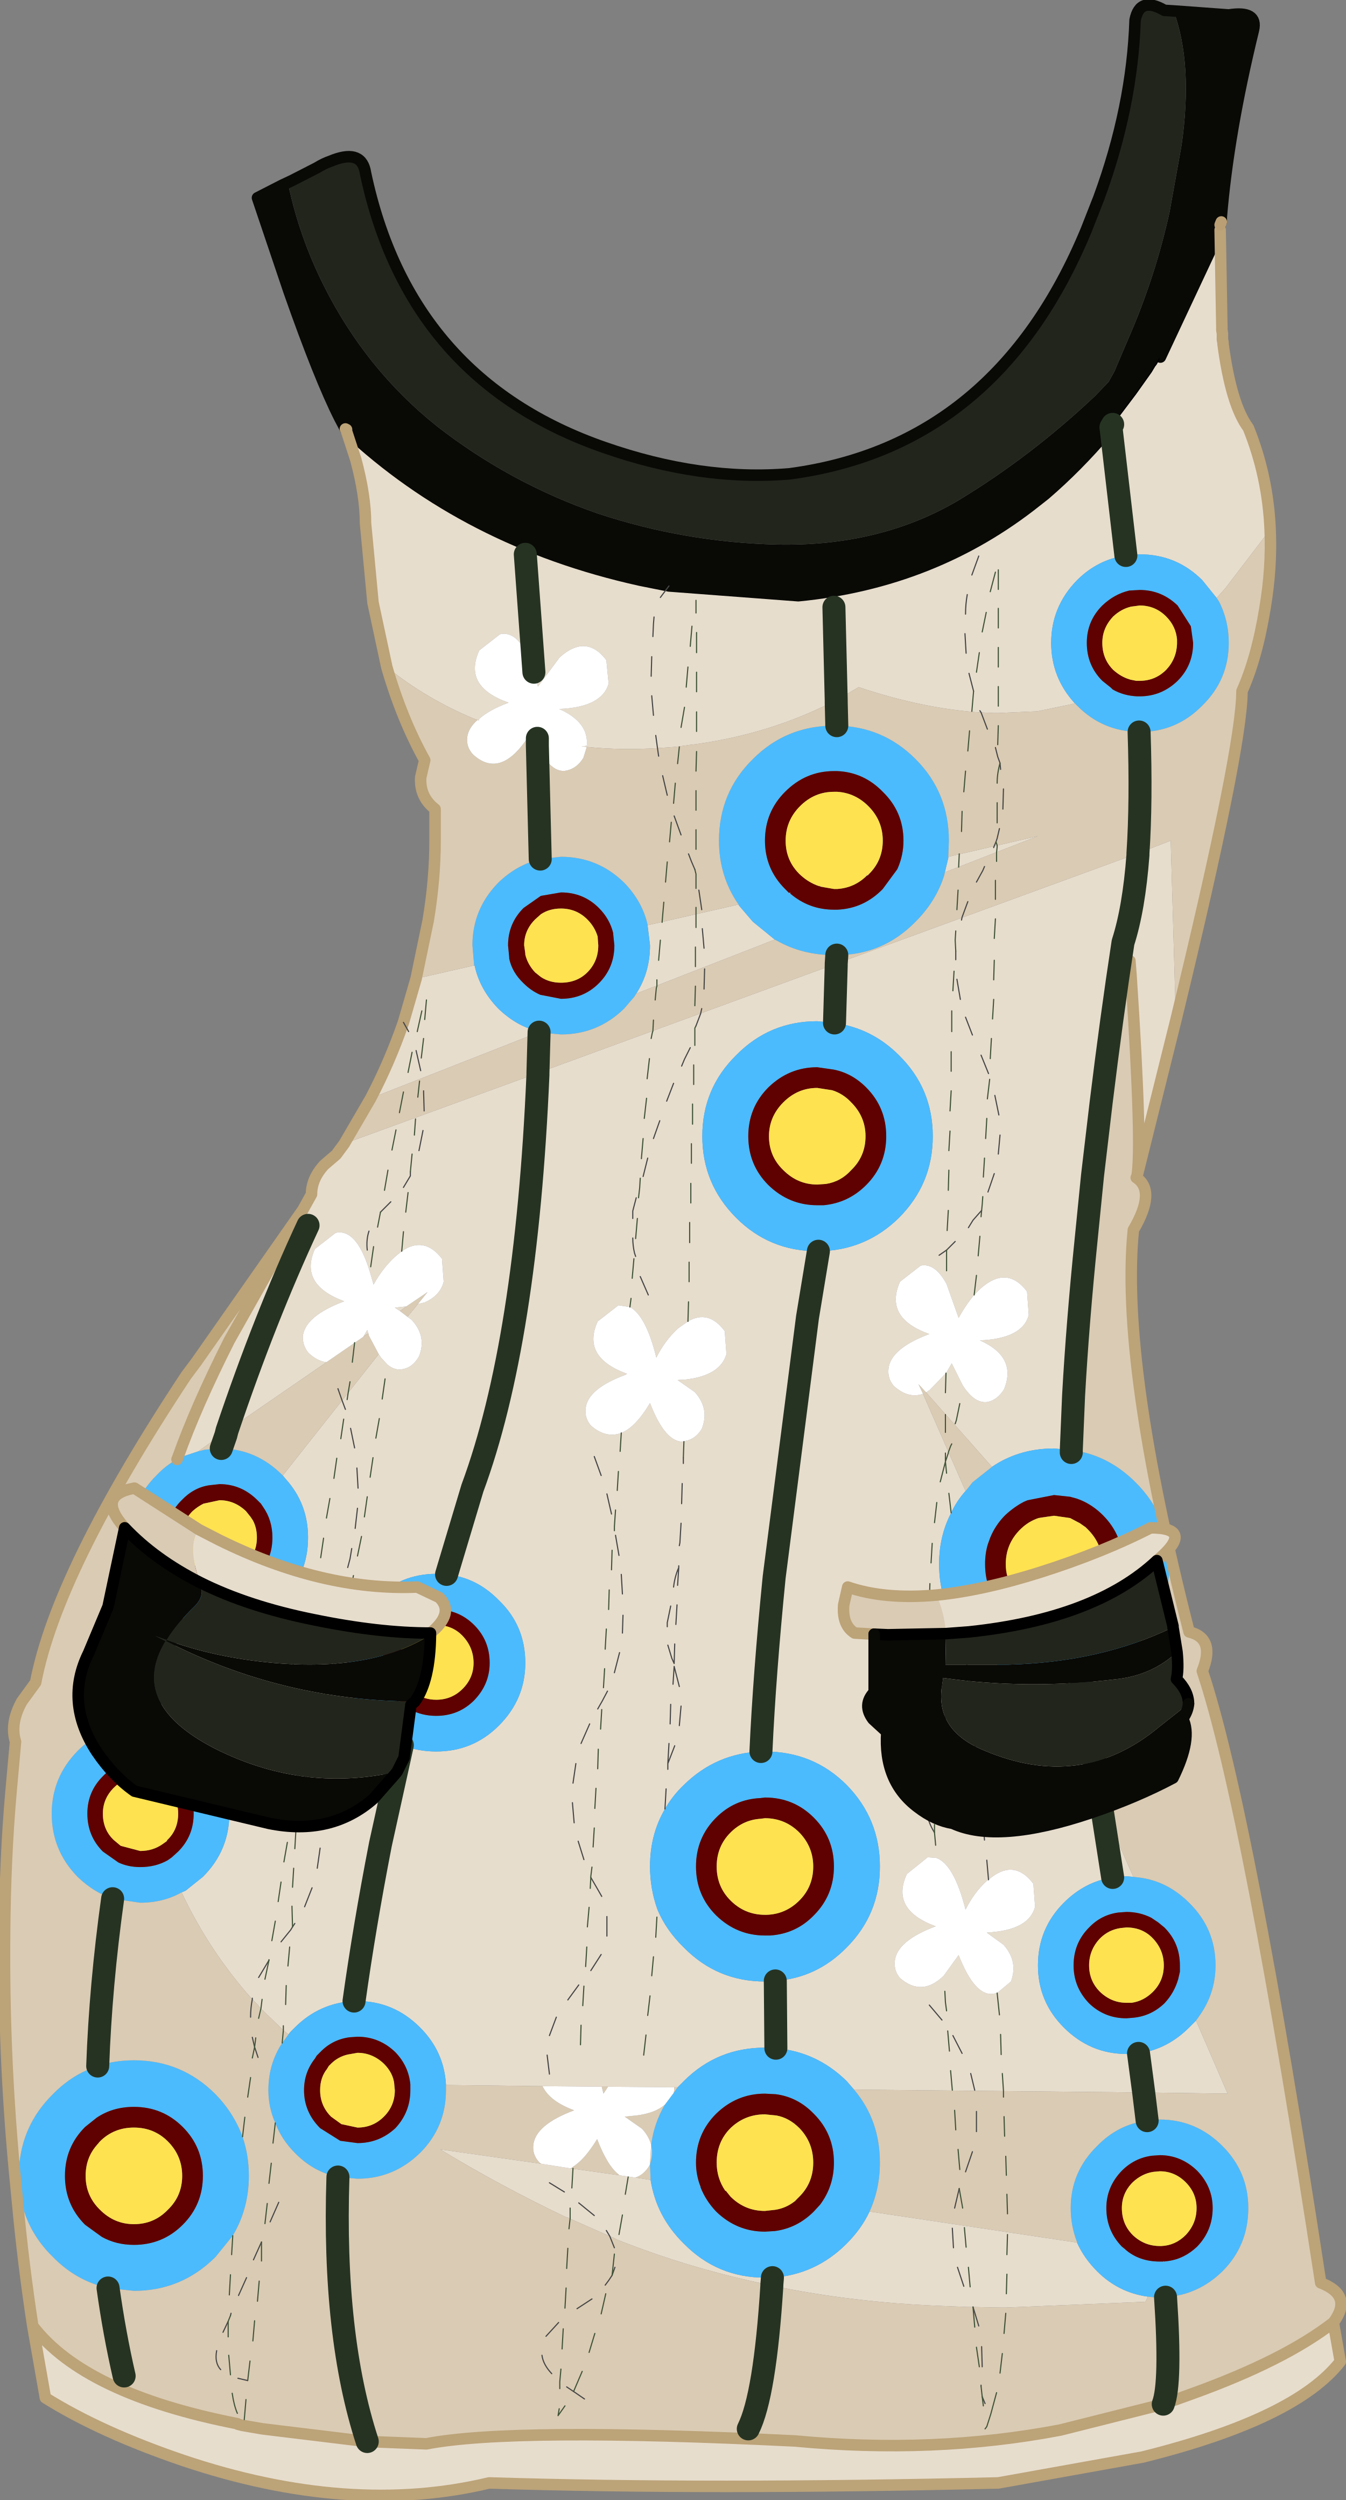 <?xml version="1.0" encoding="UTF-8" standalone="no"?>
<svg xmlns:xlink="http://www.w3.org/1999/xlink" height="217.4px" width="117.1px" xmlns="http://www.w3.org/2000/svg">
  <rect width="100%" height="100%" fill="#808080" stroke="none"/>
  <g transform="matrix(1.0, 0.0, 0.0, 1.0, 0.4, 0.45)">
    <path d="M24.15 15.65 L24.65 15.45 Q25.6 20.05 27.75 24.35 31.4 31.65 37.6 36.6 43.95 41.55 51.6 44.2 59.15 46.7 67.15 46.9 76.15 47.1 83.0 43.05 89.35 39.2 94.9 33.95 L96.05 32.75 96.55 31.85 98.15 28.1 Q100.2 23.2 101.35 18.0 L102.4 12.15 Q103.4 5.1 101.7 0.5 L106.5 0.85 Q109.05 0.45 108.65 2.15 106.45 11.15 105.85 18.45 L105.85 18.85 105.75 19.1 105.7 19.35 105.5 20.05 100.55 30.6 100.45 30.75 100.2 31.2 100.05 31.4 99.75 31.9 98.4 33.8 96.4 36.45 96.25 36.7 95.9 37.1 Q93.3 40.15 90.5 42.55 L90.3 42.35 89.8 43.1 Q80.9 50.2 69.05 51.35 L57.8 50.5 55.3 50.0 Q40.15 46.65 29.75 36.9 L29.65 36.85 29.15 35.9 Q27.4 32.45 24.75 24.9 L22.0 16.75 24.15 15.65 M105.75 19.1 L105.5 20.05 105.75 19.1" fill="#090906" fill-rule="evenodd" stroke="none"/>
    <path d="M24.65 15.45 Q24.8 15.3 25.0 15.25 L27.15 14.15 Q27.8 13.75 28.4 13.55 L28.65 13.45 Q31.1 12.55 31.4 14.6 35.2 32.55 52.15 38.45 60.6 41.4 68.3 40.75 86.3 38.35 94.1 19.55 L95.2 16.75 Q98.1 8.85 98.35 1.3 98.75 -0.8 100.9 0.45 L101.7 0.5 Q103.4 5.1 102.4 12.15 L101.35 18.0 Q100.2 23.2 98.15 28.1 L96.55 31.85 96.05 32.75 94.9 33.95 Q89.35 39.2 83.0 43.05 76.15 47.1 67.15 46.9 59.15 46.7 51.6 44.2 43.95 41.55 37.6 36.6 31.4 31.65 27.75 24.35 25.6 20.05 24.65 15.45 M89.8 43.1 L90.3 42.35 90.5 42.55 89.8 43.1" fill="#22251c" fill-rule="evenodd" stroke="none"/>
    <path d="M29.75 36.9 Q40.15 46.65 55.3 50.0 L57.8 50.5 69.05 51.35 Q80.9 50.2 89.8 43.1 L90.5 42.55 Q93.3 40.15 95.9 37.1 L96.25 36.7 96.4 36.45 98.4 33.8 99.75 31.9 100.05 31.4 100.2 31.2 100.45 30.75 100.55 30.6 105.5 20.05 105.7 19.35 105.75 19.1 105.85 18.85 105.8 19.35 105.75 19.55 105.9 28.0 105.9 28.25 105.95 28.55 105.95 28.9 105.95 29.1 106.0 29.3 106.0 29.45 Q106.7 34.75 108.2 36.75 109.9 40.95 110.1 45.6 L106.2 50.7 105.45 51.55 104.2 50.0 Q101.95 47.75 98.75 47.75 L97.55 47.85 96.3 37.1 96.25 36.7 96.3 37.1 97.55 47.85 Q95.1 48.2 93.3 50.0 91.05 52.3 91.05 55.45 91.05 58.45 93.1 60.7 L92.75 60.8 89.85 61.4 86.45 61.55 86.05 61.55 84.95 61.5 84.15 61.45 83.7 61.4 Q79.25 60.95 74.3 59.3 L72.35 60.45 72.15 52.35 72.35 60.45 71.9 60.65 Q66.55 63.35 60.2 64.25 L59.8 64.3 59.75 64.3 58.7 64.45 58.25 64.5 56.8 64.6 Q53.7 64.8 50.65 64.5 L50.2 64.45 50.65 64.4 Q50.85 62.35 48.25 61.2 51.95 61.05 52.55 59.0 L52.35 56.95 Q50.6 54.65 48.3 56.7 L46.4 59.25 46.05 58.0 Q44.9 54.3 43.1 54.7 L41.3 56.1 Q39.85 59.25 43.85 60.65 42.2 61.25 41.3 62.05 L41.25 62.2 41.15 62.15 40.85 62.05 Q36.65 60.3 33.25 57.55 L32.05 51.95 31.4 45.05 Q31.4 42.65 30.55 39.5 L29.7 36.9 29.75 36.9 M45.3 47.75 L46.05 58.0 45.3 47.75 M101.9 88.25 L98.5 101.9 Q99.0 99.5 98.0 84.4 96.5 90.05 95.4 95.4 96.3 88.05 97.3 81.5 98.25 78.55 98.6 73.9 L98.6 73.75 98.6 73.9 Q98.25 78.55 97.3 81.5 96.3 88.05 95.4 95.4 L94.2 101.75 Q92.9 110.25 92.65 118.15 L92.6 120.9 92.8 125.65 91.3 125.5 Q88.45 125.5 86.2 126.9 L85.9 127.1 80.15 120.6 80.25 120.6 Q80.3 120.5 80.45 120.45 L81.9 118.95 82.4 118.1 83.35 120.0 Q84.4 121.65 85.55 121.45 86.4 121.25 86.95 120.35 88.1 117.55 84.85 116.1 88.55 115.95 89.1 113.9 L88.95 111.85 Q87.2 109.55 84.9 111.6 L84.35 112.15 Q83.6 113.05 83.0 114.15 L81.95 111.2 Q80.95 109.35 79.7 109.6 L77.9 111.0 Q76.5 114.15 80.45 115.55 77.1 116.8 76.9 118.55 76.8 119.4 77.35 120.05 78.6 121.2 79.9 120.75 L83.6 129.2 Q82.8 130.1 82.35 131.1 81.3 133.1 81.3 135.55 81.3 139.05 83.4 141.75 L84.2 142.65 Q86.95 145.35 90.7 145.55 L95.4 156.4 96.4 162.8 95.4 156.4 98.2 162.75 97.6 162.7 96.4 162.8 Q94.0 163.15 92.15 165.0 89.9 167.25 89.9 170.45 89.9 173.6 92.15 175.85 94.45 178.15 97.6 178.15 L98.65 178.1 99.1 181.5 98.65 178.1 Q101.15 177.75 103.05 175.85 L103.65 175.25 106.4 181.6 99.1 181.5 73.9 181.25 73.25 180.5 Q70.65 177.95 67.1 177.65 L67.05 171.8 67.1 177.65 66.15 177.6 Q62.0 177.6 59.1 180.5 L58.55 181.05 58.25 181.05 52.5 181.0 51.95 181.0 46.8 180.95 38.4 180.85 Q38.25 177.95 36.15 175.85 33.85 173.55 30.7 173.55 L30.4 173.55 Q27.4 173.7 25.25 175.85 L24.85 176.25 24.7 176.45 24.45 176.25 24.25 176.1 23.85 175.7 22.3 174.2 21.95 173.8 21.55 173.4 Q17.8 169.2 15.4 164.1 L15.75 163.95 17.25 162.75 Q19.55 160.45 19.55 157.25 19.55 154.1 17.25 151.8 15.1 149.65 12.15 149.55 L12.1 149.55 11.8 149.55 11.65 149.55 11.5 148.15 11.4 144.15 14.5 140.2 14.75 139.9 15.05 140.05 Q16.65 140.95 18.7 140.95 21.85 140.95 24.15 138.75 26.4 136.45 26.4 133.25 26.4 130.3 24.45 128.15 L24.2 127.85 32.55 117.3 32.75 117.6 33.3 118.2 Q33.95 118.75 34.65 118.6 35.5 118.45 36.05 117.5 36.75 115.75 35.4 114.3 L35.05 114.05 35.95 112.95 36.55 112.8 Q37.9 112.2 38.2 111.0 L38.05 109.0 Q36.5 107.0 34.55 108.35 L34.0 108.8 Q32.9 109.8 32.1 111.25 L31.75 110.05 Q30.6 106.35 28.8 106.75 L27.0 108.15 Q25.6 111.25 29.55 112.7 26.2 113.95 25.95 115.7 25.9 116.55 26.45 117.2 27.2 117.9 28.0 118.0 L19.35 123.95 Q22.65 114.15 26.4 106.1 22.65 114.15 19.35 123.95 L16.85 125.75 15.5 126.2 15.0 126.45 15.1 126.2 Q16.65 121.85 19.55 116.1 L25.95 104.75 26.7 103.4 Q26.7 102.05 27.8 100.85 L28.85 99.95 29.55 99.0 46.4 92.85 46.4 93.0 Q45.4 116.25 40.7 128.95 L38.45 136.45 40.7 128.95 Q45.4 116.25 46.4 93.0 L46.4 92.85 72.35 83.35 98.6 73.75 101.45 72.65 101.9 88.25 M115.6 201.5 L116.2 204.9 Q112.3 209.9 99.0 213.2 L86.45 215.45 Q61.3 216.05 42.15 215.45 30.0 218.35 15.55 213.5 8.35 211.05 3.55 208.05 L2.45 201.8 Q6.95 207.7 20.25 210.3 L20.3 210.35 20.7 210.45 22.45 210.75 31.1 211.8 31.55 211.85 36.7 212.05 Q44.15 210.6 68.75 211.8 80.85 212.95 91.85 210.85 L100.8 208.6 103.3 207.7 Q111.35 204.8 115.6 201.5 M15.8 119.15 L16.7 117.95 16.1 119.3 15.8 119.15 M31.85 95.05 Q33.5 91.9 34.7 88.45 L35.8 84.65 40.85 83.5 40.9 83.55 Q41.35 85.6 42.95 87.25 44.55 88.8 46.5 89.25 L46.5 89.3 31.85 95.05 M31.65 115.5 Q31.4 115.6 31.2 115.8 L31.55 115.2 31.65 115.5 M14.5 140.2 L14.5 140.25 14.25 141.05 12.15 149.55 14.25 141.05 14.5 140.25 14.5 140.2 M34.6 151.3 L32.7 159.9 Q31.3 167.1 30.4 173.55 31.3 167.1 32.7 159.9 L34.6 151.3 Q35.95 151.85 37.55 151.85 40.75 151.85 43.0 149.6 45.3 147.3 45.3 144.15 45.3 140.9 43.0 138.7 41.05 136.7 38.45 136.45 L37.55 136.4 Q34.4 136.4 32.1 138.7 29.85 140.9 29.85 144.15 29.85 147.3 32.1 149.6 33.2 150.7 34.6 151.3 M12.3 154.1 L12.25 154.15 12.25 154.1 12.3 154.1 M82.1 74.05 L89.9 72.25 81.8 75.4 82.1 74.15 82.1 74.05 M97.9 83.1 L98.0 84.4 97.9 83.1 M55.95 80.0 L63.85 78.2 63.9 78.3 65.1 79.7 67.0 81.25 54.95 85.95 Q56.15 84.1 56.15 81.75 L55.95 80.1 55.95 80.0 M68.35 77.25 L68.25 77.2 68.35 77.15 68.35 77.25 M75.1 75.65 L74.95 75.75 74.95 75.65 75.1 75.65 M71.0 76.65 L70.85 76.6 70.95 76.55 71.0 76.65 M72.2 88.5 L72.35 83.5 72.35 83.35 72.35 83.5 72.2 88.5 70.7 88.35 Q66.55 88.35 63.65 91.3 60.7 94.2 60.7 98.35 60.7 102.5 63.65 105.45 66.55 108.35 70.7 108.35 L70.8 108.35 Q74.9 108.3 77.8 105.45 80.75 102.5 80.75 98.35 80.75 94.2 77.8 91.3 75.45 88.95 72.2 88.5 M65.8 151.85 Q66.1 145.25 66.95 136.7 L69.85 114.1 70.8 108.35 69.85 114.1 66.95 136.7 Q66.1 145.25 65.8 151.85 61.9 152.0 59.1 154.75 58.1 155.7 57.45 156.85 56.15 159.05 56.15 161.85 56.15 163.8 56.8 165.6 57.55 167.4 59.1 168.9 62.0 171.85 66.15 171.85 L67.05 171.8 Q70.65 171.55 73.25 168.9 76.15 166.0 76.15 161.85 76.15 157.7 73.25 154.75 70.35 151.85 66.15 151.85 L65.8 151.85 M46.05 63.65 L45.9 63.65 45.6 63.55 45.65 63.5 45.85 63.2 46.0 63.55 46.05 63.65 M54.4 113.2 L53.4 113.05 51.6 114.45 Q50.2 117.5 54.0 118.95 L54.15 119.0 54.0 119.1 Q50.75 120.3 50.55 122.0 50.45 122.85 51.0 123.5 52.3 124.65 53.65 124.15 54.9 123.65 56.15 121.55 57.5 125.05 59.1 124.9 L59.2 124.85 Q60.1 124.7 60.65 123.8 61.35 122.05 60.05 120.6 L58.55 119.55 59.3 119.5 Q62.25 119.15 62.8 117.3 L62.65 115.3 Q61.25 113.4 59.45 114.45 L58.6 115.05 Q57.45 116.1 56.7 117.6 55.8 113.95 54.4 113.2 M34.95 113.15 L34.4 113.55 33.95 113.25 34.95 113.15 M80.9 158.9 Q79.7 157.0 80.6 155.05 L80.75 154.75 Q81.55 152.8 81.75 151.1 82.2 146.05 80.45 142.95 L79.6 141.75 80.45 142.95 Q82.2 146.05 81.75 151.1 81.55 152.8 80.75 154.75 L80.6 155.05 Q79.7 157.0 80.9 158.9 M85.6 163.0 L85.45 163.1 Q84.35 164.1 83.6 165.6 82.6 161.65 81.05 161.1 L80.3 161.05 78.5 162.5 Q77.05 165.6 81.0 167.05 77.65 168.3 77.45 170.05 77.35 170.9 77.9 171.55 79.8 173.2 81.7 171.35 L83.0 169.55 Q84.45 173.25 86.1 172.9 L86.35 172.85 87.55 171.85 Q88.2 170.1 86.9 168.65 L85.45 167.6 86.0 167.55 Q89.15 167.25 89.65 165.35 L89.5 163.35 Q87.8 161.1 85.6 163.0 M56.2 189.1 Q56.7 192.3 59.1 194.65 62.0 197.6 66.15 197.6 L66.8 197.6 Q70.55 197.35 73.25 194.65 74.55 193.35 75.25 191.85 L93.3 194.55 Q93.9 195.9 95.05 197.05 96.9 198.9 99.45 199.25 L99.45 199.3 99.25 199.7 87.1 200.2 86.65 200.2 84.25 200.15 84.2 200.15 83.75 200.15 81.3 200.05 Q73.8 199.75 66.75 198.3 L66.35 198.2 Q59.6 196.8 53.3 194.3 L52.9 194.1 52.65 194.0 49.25 192.5 49.2 192.45 48.75 192.3 Q43.0 189.55 37.9 186.45 L46.7 187.7 49.25 188.1 53.5 188.7 54.9 188.9 56.2 189.1 M66.8 197.6 L66.75 198.2 66.75 198.3 66.75 198.2 66.8 197.6 M100.85 196.2 L100.8 196.3 100.8 196.2 100.85 196.15 100.85 196.2" fill="#e7ddcd" fill-rule="evenodd" stroke="none"/>
    <path d="M97.55 47.85 L98.75 47.75 Q101.95 47.75 104.2 50.0 L105.45 51.55 105.65 51.85 Q106.5 53.5 106.5 55.45 106.5 58.65 104.2 60.9 101.95 63.2 98.75 63.2 L98.7 63.2 Q95.5 63.15 93.3 60.9 L93.2 60.8 93.1 60.7 Q91.05 58.45 91.05 55.45 91.05 52.3 93.3 50.0 95.1 48.2 97.55 47.85 M18.85 125.5 Q21.9 125.55 24.15 127.8 L24.2 127.85 24.45 128.15 Q26.4 130.3 26.4 133.25 26.4 136.45 24.15 138.75 21.85 140.95 18.7 140.95 16.65 140.95 15.05 140.05 L14.75 139.9 14.6 139.8 13.25 138.75 Q10.95 136.45 10.95 133.25 10.95 130.05 13.25 127.8 14.05 126.95 15.0 126.45 L15.5 126.2 16.85 125.75 17.45 125.6 18.7 125.5 18.85 125.5 M17.8 128.7 Q16.45 128.9 15.4 130.0 14.05 131.35 14.05 133.25 14.05 135.15 15.4 136.55 L15.45 136.6 16.65 137.45 17.0 137.55 18.7 137.85 Q20.6 137.85 22.0 136.55 23.3 135.15 23.3 133.25 23.3 131.75 22.5 130.6 L22.3 130.3 22.0 130.0 Q20.6 128.6 18.7 128.6 L17.8 128.7 M11.65 149.55 L11.8 149.55 12.1 149.55 12.15 149.55 Q15.1 149.65 17.25 151.8 19.55 154.1 19.55 157.25 19.55 160.45 17.25 162.75 L15.75 163.95 15.4 164.1 Q13.8 165.0 11.8 165.0 L9.4 164.65 Q7.75 164.1 6.35 162.75 4.1 160.45 4.1 157.25 4.1 154.1 6.35 151.8 8.55 149.6 11.65 149.55 M24.7 176.45 L24.85 176.25 25.25 175.85 Q27.4 173.7 30.4 173.55 L30.7 173.55 Q33.85 173.55 36.15 175.85 38.25 177.95 38.4 180.85 L38.4 181.3 Q38.4 184.5 36.15 186.75 33.85 189.0 30.7 189.0 L29.0 188.85 Q26.85 188.4 25.25 186.75 24.1 185.6 23.55 184.15 22.95 182.8 22.95 181.3 22.95 179.0 24.15 177.2 L24.7 176.45 M34.6 151.3 Q33.2 150.7 32.1 149.6 29.85 147.3 29.85 144.15 29.85 140.9 32.1 138.7 34.4 136.4 37.55 136.4 L38.45 136.45 Q41.05 136.7 43.0 138.7 45.3 140.9 45.3 144.15 45.3 147.3 43.0 149.6 40.75 151.85 37.55 151.85 35.95 151.85 34.6 151.3 M12.4 152.65 L12.0 152.6 11.8 152.6 11.5 152.6 Q9.75 152.75 8.55 154.0 7.2 155.35 7.2 157.25 7.2 159.2 8.55 160.55 L9.9 161.5 Q10.75 161.9 11.8 161.9 13.15 161.9 14.2 161.3 L14.55 161.05 15.1 160.55 Q16.45 159.2 16.45 157.25 16.45 155.35 15.1 154.0 13.95 152.85 12.4 152.65 M8.1 179.2 Q9.55 178.7 11.25 178.7 15.4 178.7 18.35 181.65 19.95 183.3 20.7 185.35 21.25 186.95 21.25 188.75 21.25 191.6 19.85 193.95 L18.35 195.8 Q15.4 198.75 11.25 198.75 L9.0 198.5 Q6.25 197.9 4.2 195.8 2.2 193.85 1.55 191.3 1.2 190.1 1.2 188.75 L1.25 188.2 Q1.45 184.35 4.2 181.65 5.9 179.9 8.1 179.2 M11.25 182.75 Q9.4 182.75 8.0 183.7 L7.0 184.5 Q5.25 186.25 5.25 188.75 5.25 191.25 7.0 193.0 L8.45 194.05 Q9.7 194.75 11.25 194.75 13.75 194.75 15.5 193.0 17.25 191.25 17.25 188.75 17.25 186.25 15.5 184.5 13.75 182.75 11.25 182.75 M103.2 54.0 L102.05 52.2 Q100.65 50.85 98.75 50.85 L97.85 50.9 Q96.55 51.2 95.5 52.2 94.15 53.55 94.15 55.45 94.15 57.4 95.5 58.75 L96.25 59.35 96.4 59.5 Q97.35 60.05 98.55 60.1 L98.75 60.1 Q100.65 60.1 102.05 58.75 103.4 57.4 103.4 55.45 L103.25 54.35 103.2 54.0 M72.4 62.65 Q76.4 62.7 79.25 65.55 82.15 68.45 82.15 72.65 L82.1 74.05 82.1 74.15 81.8 75.4 81.75 75.65 Q81.05 77.9 79.25 79.7 76.4 82.6 72.4 82.6 L72.15 82.6 Q69.4 82.6 67.2 81.35 L67.0 81.25 65.1 79.7 63.9 78.3 63.85 78.2 Q62.15 75.75 62.15 72.65 62.15 68.45 65.1 65.55 68.0 62.65 72.15 62.65 L72.4 62.65 M95.55 131.3 Q94.7 130.45 93.65 130.0 L93.25 129.85 92.7 129.7 91.3 129.55 89.0 130.0 88.65 130.15 Q87.8 130.6 87.05 131.3 86.2 132.15 85.75 133.25 L85.55 133.8 Q85.3 134.6 85.3 135.55 85.3 138.05 87.05 139.8 87.85 140.55 88.75 141.0 L89.25 141.2 91.3 141.55 93.05 141.3 Q94.45 140.9 95.55 139.8 97.3 138.05 97.3 135.55 97.3 133.05 95.55 131.3 M92.8 125.65 L92.8 125.7 92.8 125.85 92.8 125.65 93.25 125.7 Q96.15 126.2 98.4 128.45 101.35 131.4 101.35 135.55 101.35 139.65 98.4 142.65 96.3 144.7 93.6 145.35 L91.3 145.55 91.15 145.55 90.7 145.55 Q86.95 145.35 84.2 142.65 L83.4 141.75 Q81.3 139.05 81.3 135.55 81.3 133.1 82.35 131.1 82.8 130.1 83.6 129.2 L83.85 128.9 84.2 128.45 85.9 127.1 86.2 126.9 Q88.45 125.5 91.3 125.5 L92.8 125.65 M46.6 74.25 L48.4 74.05 Q51.6 74.05 53.9 76.3 55.5 77.95 55.95 80.0 L55.95 80.1 56.15 81.75 Q56.15 84.1 54.95 85.95 L54.8 86.2 53.9 87.25 Q51.6 89.5 48.4 89.5 L46.8 89.35 46.5 89.25 Q44.55 88.8 42.95 87.25 41.35 85.6 40.9 83.55 L40.85 83.5 40.7 81.75 Q40.7 78.6 42.95 76.3 44.55 74.75 46.6 74.25 M68.35 77.25 Q70.0 78.65 72.15 78.65 L72.45 78.65 Q74.75 78.55 76.4 76.85 L77.65 75.15 77.7 75.05 Q78.2 73.9 78.2 72.65 78.2 70.15 76.4 68.4 74.75 66.7 72.45 66.6 L72.15 66.6 Q69.7 66.6 67.9 68.4 66.15 70.15 66.15 72.65 66.15 75.1 67.9 76.85 L68.25 77.2 68.35 77.25 M72.2 88.5 Q75.45 88.95 77.8 91.3 80.75 94.2 80.75 98.35 80.75 102.5 77.8 105.45 74.9 108.3 70.8 108.35 L70.7 108.35 Q66.55 108.35 63.65 105.45 60.7 102.5 60.7 98.35 60.7 94.2 63.65 91.3 66.55 88.35 70.7 88.35 L72.2 88.5 M65.8 151.85 L66.15 151.85 Q70.35 151.85 73.25 154.75 76.15 157.7 76.15 161.85 76.15 166.0 73.25 168.9 70.65 171.55 67.05 171.8 L66.15 171.85 Q62.0 171.85 59.1 168.9 57.55 167.4 56.8 165.6 56.15 163.8 56.15 161.85 56.15 159.05 57.45 156.85 58.1 155.7 59.1 154.75 61.9 152.0 65.8 151.85 M67.1 177.65 Q70.65 177.95 73.25 180.5 L73.9 181.25 Q76.15 183.9 76.15 187.6 76.15 189.9 75.25 191.85 74.55 193.35 73.25 194.65 70.55 197.35 66.8 197.6 L66.15 197.6 Q62.0 197.6 59.1 194.65 56.7 192.3 56.2 189.1 L56.2 189.05 56.15 187.75 Q56.45 186.85 56.25 186.05 56.5 184.15 57.45 182.55 L58.2 181.55 58.55 181.05 59.1 180.5 Q62.0 177.6 66.15 177.6 L67.1 177.65 M98.65 178.1 L97.6 178.15 Q94.45 178.15 92.15 175.85 89.9 173.6 89.9 170.45 89.9 167.25 92.15 165.0 94.0 163.15 96.4 162.8 L97.6 162.7 98.2 162.75 98.65 162.8 Q101.15 163.1 103.05 165.0 105.35 167.25 105.35 170.45 105.35 172.9 103.9 174.9 L103.65 175.25 103.05 175.85 Q101.15 177.75 98.65 178.1 M72.1 92.55 L70.7 92.35 Q68.25 92.35 66.45 94.1 64.7 95.85 64.7 98.35 64.7 100.85 66.45 102.6 68.25 104.35 70.7 104.35 L71.25 104.35 Q73.4 104.15 74.95 102.6 76.7 100.85 76.7 98.35 76.7 95.85 74.95 94.1 73.7 92.85 72.1 92.55 M53.05 81.75 L52.95 80.8 52.95 80.7 Q52.65 79.45 51.7 78.5 50.35 77.15 48.4 77.15 L46.65 77.45 45.15 78.5 Q43.8 79.85 43.8 81.75 L43.9 82.8 43.9 82.9 Q44.15 84.1 45.15 85.05 45.8 85.7 46.6 86.05 L48.4 86.4 Q50.35 86.4 51.7 85.05 53.05 83.7 53.05 81.75 M99.4 183.95 L100.5 183.85 Q103.65 183.85 105.95 186.15 108.2 188.4 108.2 191.55 108.2 194.8 105.95 197.05 103.85 199.1 101.0 199.3 L100.5 199.3 99.9 199.3 99.45 199.25 Q96.9 198.9 95.05 197.05 93.9 195.9 93.3 194.55 L93.3 194.5 Q92.75 193.1 92.75 191.55 92.75 188.4 95.05 186.15 96.9 184.25 99.4 183.95 M66.15 155.85 L65.75 155.9 Q63.5 156.0 61.9 157.6 60.15 159.35 60.15 161.85 60.15 164.35 61.9 166.1 63.7 167.85 66.15 167.85 L66.6 167.85 Q68.85 167.7 70.4 166.1 72.15 164.35 72.15 161.85 72.15 159.35 70.4 157.6 68.65 155.85 66.15 155.85 M34.3 140.85 Q32.9 142.2 32.9 144.15 32.9 146.0 34.3 147.4 L35.3 148.2 Q36.3 148.75 37.55 148.75 39.5 148.75 40.85 147.4 42.2 146.0 42.2 144.15 42.2 142.2 40.85 140.85 39.5 139.5 37.55 139.5 35.65 139.5 34.3 140.85 M30.7 176.65 L30.0 176.7 Q28.5 176.9 27.45 178.0 L27.15 178.3 27.0 178.55 Q26.05 179.75 26.05 181.3 26.05 183.2 27.45 184.6 L29.2 185.7 30.7 185.9 Q32.6 185.9 34.0 184.6 35.3 183.2 35.3 181.3 L35.3 180.8 Q35.15 179.2 34.0 178.0 32.6 176.65 30.7 176.65 M60.55 189.75 Q61.0 190.9 61.9 191.85 63.7 193.6 66.15 193.6 L67.0 193.55 Q68.95 193.3 70.4 191.85 L70.95 191.25 Q72.15 189.65 72.15 187.6 72.15 185.1 70.4 183.35 69.0 181.9 67.1 181.65 L66.15 181.6 Q63.7 181.6 61.9 183.35 60.15 185.1 60.15 187.6 60.15 188.7 60.55 189.7 L60.55 189.75 M97.6 165.8 L96.9 165.85 Q95.4 166.05 94.35 167.15 93.0 168.5 93.0 170.45 93.0 172.35 94.35 173.75 95.7 175.05 97.6 175.05 L98.2 175.0 Q99.75 174.85 100.9 173.75 101.75 172.85 102.1 171.65 L102.25 171.0 102.25 170.45 Q102.25 168.5 100.9 167.15 L100.35 166.7 99.75 166.3 Q98.75 165.8 97.6 165.8 M100.85 196.2 L101.25 196.15 Q102.65 195.95 103.75 194.9 105.1 193.5 105.1 191.55 105.1 189.7 103.75 188.3 102.35 186.95 100.5 186.95 L99.8 187.0 Q98.3 187.2 97.2 188.3 95.85 189.7 95.85 191.55 95.85 193.5 97.2 194.9 L97.45 195.1 97.45 195.15 97.5 195.15 Q98.7 196.2 100.5 196.2 L100.8 196.2 100.8 196.3 100.85 196.2" fill="#4bbbfe" fill-rule="evenodd" stroke="none"/>
    <path d="M33.25 57.55 Q36.65 60.3 40.85 62.05 L41.15 62.15 Q40.35 62.85 40.25 63.65 40.15 64.5 40.75 65.15 43.15 67.35 45.6 63.55 L45.9 63.65 46.05 63.65 46.35 63.75 46.35 64.4 Q47.55 66.85 48.9 66.55 49.8 66.35 50.35 65.45 L50.65 64.5 50.2 64.45 50.65 64.5 Q53.7 64.8 56.8 64.6 L58.25 64.5 58.7 64.45 59.75 64.3 59.8 64.3 60.2 64.25 Q66.55 63.35 71.9 60.65 L72.35 60.45 74.3 59.3 Q79.25 60.95 83.7 61.4 L84.15 61.45 84.95 61.5 86.05 61.55 86.45 61.55 89.85 61.4 92.75 60.8 93.1 60.7 93.2 60.8 93.3 60.9 Q95.5 63.15 98.7 63.2 L98.75 63.2 Q101.95 63.2 104.2 60.9 106.5 58.65 106.5 55.45 106.5 53.5 105.65 51.85 L105.45 51.55 106.2 50.7 110.1 45.6 Q110.25 48.9 109.65 52.45 108.95 56.75 107.65 59.65 107.65 64.6 101.9 88.25 L101.45 72.65 98.6 73.75 Q98.9 69.25 98.7 63.2 98.9 69.25 98.6 73.75 L72.35 83.35 72.4 82.6 72.35 83.35 46.4 92.85 29.55 99.0 31.85 95.05 46.5 89.3 46.5 89.25 46.8 89.35 48.4 89.5 Q51.6 89.5 53.9 87.25 L54.8 86.2 54.95 85.95 67.0 81.25 67.2 81.35 Q69.4 82.6 72.15 82.6 L72.4 82.6 Q76.4 82.6 79.25 79.7 81.05 77.9 81.75 75.65 L81.8 75.4 89.9 72.25 82.1 74.05 82.15 72.65 Q82.15 68.45 79.25 65.55 76.4 62.7 72.4 62.65 L72.35 60.65 72.35 60.45 72.35 60.65 72.4 62.65 72.15 62.65 Q68.0 62.65 65.1 65.55 62.15 68.45 62.15 72.65 62.15 75.75 63.85 78.2 L55.95 80.0 Q55.5 77.95 53.9 76.3 51.6 74.05 48.4 74.05 L46.6 74.25 46.35 64.4 46.6 74.25 Q44.55 74.75 42.95 76.3 40.7 78.6 40.7 81.75 L40.85 83.5 35.8 84.65 36.85 79.6 Q37.45 76.0 37.45 72.65 L37.45 69.9 Q36.1 68.85 36.2 67.15 L36.55 65.65 Q34.55 62.05 33.25 57.55 M98.5 101.9 L98.45 101.95 Q100.2 103.1 98.2 106.5 97.05 117.95 103.05 141.45 105.35 142.0 104.2 144.85 108.2 156.85 114.5 198.05 117.35 199.15 115.6 201.5 111.35 204.8 103.3 207.7 L100.8 208.6 91.85 210.85 Q80.85 212.95 68.75 211.8 44.15 210.6 36.7 212.05 L31.55 211.85 31.1 211.8 22.45 210.75 20.7 210.45 20.3 210.35 20.25 210.3 Q6.95 207.7 2.45 201.8 1.65 196.6 1.15 191.3 L0.85 188.2 Q-0.1 178.0 0.0 167.65 0.05 161.15 0.55 155.45 L0.95 151.0 Q0.45 149.4 1.5 147.5 L2.7 145.85 Q4.55 136.15 15.8 119.15 L16.1 119.3 16.7 117.95 25.95 104.75 19.55 116.1 Q16.65 121.85 15.1 126.2 L15.0 126.45 Q14.05 126.95 13.25 127.8 10.95 130.05 10.95 133.25 10.95 136.45 13.25 138.75 L14.6 139.8 14.5 140.2 14.6 139.8 14.75 139.9 14.5 140.2 11.4 144.15 11.5 148.15 11.65 149.55 Q8.55 149.6 6.35 151.8 4.1 154.1 4.1 157.25 4.1 160.45 6.35 162.75 7.75 164.1 9.4 164.65 L11.8 165.0 Q13.8 165.0 15.4 164.1 17.8 169.2 21.55 173.4 L21.95 173.8 22.3 174.2 23.85 175.7 24.25 176.1 24.45 176.25 24.7 176.45 24.15 177.2 Q22.95 179.0 22.95 181.3 22.95 182.8 23.55 184.15 24.1 185.6 25.25 186.75 26.85 188.4 29.0 188.85 L30.7 189.0 Q33.85 189.0 36.15 186.75 38.4 184.5 38.4 181.3 L38.4 180.85 46.8 180.95 Q47.4 182.25 49.55 183.05 46.2 184.3 46.0 186.05 45.9 186.9 46.5 187.55 L46.6 187.65 46.7 187.7 37.9 186.45 Q43.0 189.55 48.75 192.3 L49.2 192.45 49.25 192.5 52.65 194.0 52.9 194.1 53.3 194.3 Q59.6 196.8 66.35 198.2 L66.75 198.3 Q73.8 199.75 81.3 200.05 L83.75 200.15 84.2 200.15 84.25 200.15 86.65 200.2 87.1 200.2 99.25 199.7 99.45 199.3 99.45 199.25 99.9 199.3 100.5 199.3 101.0 199.3 Q103.85 199.1 105.95 197.05 108.2 194.8 108.2 191.55 108.2 188.4 105.95 186.15 103.65 183.85 100.5 183.85 L99.4 183.95 99.1 181.5 99.4 183.95 Q96.9 184.25 95.05 186.15 92.75 188.4 92.75 191.55 92.75 193.1 93.3 194.5 L93.3 194.55 75.25 191.85 Q76.15 189.9 76.15 187.6 76.15 183.9 73.9 181.25 L99.1 181.5 106.4 181.6 103.65 175.25 103.9 174.9 Q105.35 172.9 105.35 170.45 105.35 167.25 103.05 165.0 101.15 163.1 98.65 162.8 L98.2 162.75 95.4 156.4 90.7 145.55 91.15 145.55 91.3 145.55 93.6 145.35 Q96.3 144.7 98.4 142.65 101.35 139.65 101.35 135.55 101.35 131.4 98.4 128.45 96.15 126.2 93.25 125.7 L92.8 125.65 92.6 120.9 92.65 118.15 Q92.9 110.25 94.2 101.75 L95.4 95.4 Q96.5 90.05 98.0 84.4 99.0 99.5 98.5 101.9 M18.85 125.5 L19.25 124.35 19.35 123.95 19.25 124.35 18.85 125.5 18.7 125.5 17.45 125.6 16.85 125.75 19.35 123.95 28.0 118.0 31.2 115.8 Q31.4 115.6 31.65 115.5 L31.7 115.7 32.55 117.3 24.2 127.85 24.15 127.8 Q21.9 125.55 18.85 125.5 M8.1 179.2 Q8.35 172.2 9.4 164.65 8.35 172.2 8.1 179.2 5.9 179.9 4.2 181.65 1.45 184.35 1.25 188.2 L1.2 188.75 Q1.2 190.1 1.55 191.3 2.2 193.85 4.2 195.8 6.25 197.9 9.0 198.5 L11.25 198.75 Q15.4 198.75 18.35 195.8 L19.85 193.95 Q21.25 191.6 21.25 188.75 21.25 186.95 20.7 185.35 19.95 183.3 18.35 181.65 15.4 178.7 11.25 178.7 9.55 178.7 8.1 179.2 M10.4 206.15 Q9.55 202.45 9.0 198.5 9.55 202.45 10.4 206.15 M92.8 125.85 L92.8 125.7 92.8 125.65 92.8 125.85 M95.4 95.4 L94.65 101.75 94.1 107.25 Q93.35 114.6 93.0 120.9 L92.8 125.65 93.0 120.9 Q93.35 114.6 94.1 107.25 L94.65 101.75 95.4 95.4 M75.15 75.6 L75.15 75.65 75.1 75.65 75.15 75.6 M46.4 92.85 L46.5 89.3 46.4 92.85 M83.6 129.2 L79.9 120.75 79.5 119.9 80.15 120.6 85.9 127.1 84.2 128.45 83.85 128.9 83.6 129.2 M35.95 112.95 L35.05 114.05 34.4 113.55 34.95 113.15 36.8 111.9 35.95 112.95 M95.4 156.4 L95.2 154.85 93.9 146.7 93.6 145.35 93.9 146.7 95.2 154.85 95.4 156.4 M100.8 208.6 Q101.5 206.75 101.0 199.3 101.5 206.75 100.8 208.6 M51.95 181.0 L52.5 181.0 52.1 181.6 51.95 181.0 M58.25 181.05 L58.55 181.05 58.2 181.55 58.25 181.35 58.25 181.05 M57.45 182.55 Q56.5 184.15 56.25 186.05 56.45 186.85 56.15 187.75 L56.2 189.05 56.2 189.1 54.9 188.9 55.0 188.85 Q55.65 188.6 56.1 187.85 L56.15 187.75 56.15 187.6 56.25 186.05 Q56.05 185.3 55.45 184.65 L53.95 183.6 54.95 183.5 Q56.6 183.3 57.45 182.55 M49.25 188.1 L49.35 188.05 49.45 187.95 Q50.45 187.35 51.55 185.55 52.45 187.9 53.45 188.65 L53.5 188.7 49.25 188.1 M31.55 211.85 Q28.55 202.65 29.0 188.85 28.55 202.65 31.55 211.85 M68.8 190.9 L68.8 190.95 68.75 190.95 68.8 190.9 M62.75 190.05 L62.7 190.05 62.75 190.05 M60.55 189.75 L60.55 189.7 60.55 189.75 M64.7 210.75 Q66.15 207.85 66.75 198.3 66.15 207.85 64.7 210.75 M97.5 195.15 L97.45 195.15 97.45 195.1 97.5 195.15 M100.85 196.2 L100.85 196.15 100.85 196.2" fill="#dacbb4" fill-rule="evenodd" stroke="none"/>
    <path d="M17.8 128.7 L18.7 128.6 Q20.6 128.6 22.0 130.0 L22.3 130.3 22.5 130.6 Q23.3 131.75 23.3 133.25 23.3 135.15 22.0 136.55 20.6 137.85 18.7 137.85 L17.0 137.55 16.65 137.45 15.45 136.6 15.4 136.55 Q14.05 135.15 14.05 133.25 14.05 131.35 15.4 130.0 16.45 128.9 17.8 128.7 M17.3 130.3 Q16.8 130.55 16.35 130.95 15.4 131.9 15.4 133.25 15.4 134.2 15.95 135.0 L16.35 135.55 17.55 136.3 17.9 136.4 18.7 136.5 Q20.05 136.5 21.0 135.55 21.95 134.6 21.95 133.25 21.95 132.4 21.6 131.75 L21.4 131.45 21.0 130.95 Q20.0 130.0 18.7 130.0 L17.3 130.3 M12.4 152.65 Q13.95 152.85 15.1 154.0 16.45 155.35 16.45 157.25 16.45 159.2 15.1 160.55 L14.55 161.05 14.2 161.3 Q13.15 161.9 11.8 161.9 10.75 161.9 9.9 161.5 L8.55 160.55 Q7.2 159.2 7.2 157.25 7.2 155.35 8.55 154.0 9.75 152.75 11.5 152.6 L11.8 152.6 12.0 152.6 12.4 152.65 M12.3 154.1 L12.25 154.1 11.8 154.05 11.2 154.1 Q10.25 154.25 9.5 155.0 8.55 155.95 8.55 157.25 8.55 158.65 9.5 159.55 L10.1 160.05 11.8 160.5 Q12.9 160.5 13.75 159.9 L14.1 159.65 14.15 159.55 Q15.1 158.65 15.1 157.25 15.1 155.95 14.15 155.0 13.5 154.35 12.7 154.15 L12.3 154.1 M11.25 182.75 Q13.75 182.75 15.5 184.5 17.25 186.25 17.25 188.75 17.25 191.25 15.5 193.0 13.75 194.75 11.25 194.75 9.7 194.75 8.45 194.05 L7.0 193.0 Q5.25 191.25 5.25 188.75 5.25 186.25 7.0 184.5 L8.0 183.7 Q9.4 182.75 11.25 182.75 M11.25 184.55 Q9.5 184.55 8.3 185.75 L8.0 186.1 Q7.05 187.2 7.05 188.75 7.05 190.45 8.25 191.65 L8.3 191.7 Q9.55 192.95 11.25 192.95 13.0 192.95 14.2 191.7 15.45 190.5 15.45 188.75 15.45 187.0 14.2 185.75 13.0 184.55 11.25 184.55 M103.2 54.0 L103.25 54.35 103.4 55.45 Q103.4 57.4 102.05 58.75 100.65 60.1 98.75 60.1 L98.55 60.1 Q97.35 60.05 96.4 59.5 L96.25 59.35 95.5 58.75 Q94.15 57.4 94.15 55.45 94.15 53.55 95.5 52.2 96.55 51.2 97.85 50.9 L98.75 50.85 Q100.65 50.85 102.05 52.2 L103.2 54.0 M98.75 52.2 L98.0 52.3 Q97.15 52.5 96.45 53.15 95.5 54.15 95.5 55.45 95.5 56.85 96.45 57.8 97.0 58.3 97.65 58.55 L97.95 58.65 98.45 58.75 98.75 58.75 Q100.1 58.75 101.05 57.8 101.95 56.85 102.0 55.55 L102.0 55.45 102.0 55.15 Q101.9 54.0 101.05 53.15 100.1 52.2 98.75 52.2 M94.25 132.55 L94.05 132.35 93.55 132.0 92.7 131.55 91.3 131.35 90.25 131.5 89.95 131.55 Q89.05 131.85 88.35 132.55 87.1 133.8 87.1 135.55 87.1 136.15 87.25 136.65 L87.7 137.75 88.35 138.5 Q89.6 139.75 91.3 139.75 L92.95 139.45 94.25 138.5 Q95.5 137.3 95.5 135.55 95.5 133.8 94.25 132.55 M95.55 131.3 Q97.3 133.05 97.3 135.55 97.3 138.05 95.55 139.8 94.45 140.9 93.05 141.3 L91.3 141.55 89.25 141.2 88.75 141.0 Q87.85 140.55 87.05 139.8 85.3 138.05 85.3 135.55 85.3 134.6 85.55 133.8 L85.75 133.25 Q86.2 132.15 87.05 131.3 87.8 130.6 88.65 130.15 L89.0 130.0 91.3 129.55 92.7 129.7 93.25 129.85 93.65 130.0 Q94.7 130.45 95.55 131.3 M68.25 77.2 L67.9 76.85 Q66.15 75.1 66.15 72.65 66.15 70.15 67.9 68.4 69.7 66.6 72.15 66.6 L72.45 66.6 Q74.75 66.7 76.4 68.4 78.2 70.15 78.2 72.65 78.2 73.9 77.7 75.05 L77.65 75.15 76.4 76.85 Q74.75 78.55 72.45 78.65 L72.15 78.65 Q70.0 78.65 68.35 77.25 L68.35 77.15 68.25 77.2 M75.15 75.6 Q76.4 74.4 76.4 72.65 76.4 70.9 75.15 69.65 74.0 68.5 72.45 68.4 L72.15 68.4 Q70.45 68.4 69.2 69.65 67.95 70.9 67.95 72.65 67.95 74.4 69.2 75.6 69.95 76.3 70.85 76.6 L71.0 76.65 72.15 76.85 72.45 76.85 Q73.9 76.75 74.95 75.75 L75.1 75.65 75.15 75.65 75.15 75.6 M72.1 92.55 Q73.7 92.85 74.95 94.1 76.7 95.85 76.7 98.35 76.7 100.85 74.95 102.6 73.4 104.15 71.25 104.35 L70.7 104.35 Q68.25 104.35 66.45 102.6 64.7 100.85 64.7 98.35 64.7 95.85 66.45 94.1 68.25 92.35 70.7 92.35 L72.1 92.55 M53.05 81.75 Q53.05 83.7 51.7 85.05 50.35 86.4 48.4 86.4 L46.6 86.05 Q45.8 85.7 45.15 85.05 44.15 84.1 43.9 82.9 L43.9 82.8 43.8 81.75 Q43.8 79.85 45.15 78.5 L46.65 77.45 48.4 77.15 Q50.35 77.15 51.7 78.5 52.65 79.45 52.95 80.7 L52.95 80.8 53.05 81.75 M51.65 81.75 L51.6 81.1 51.6 81.0 Q51.35 80.15 50.7 79.5 49.75 78.55 48.4 78.55 47.4 78.55 46.65 79.05 L46.15 79.5 Q45.2 80.45 45.2 81.75 L45.3 82.45 45.3 82.55 Q45.5 83.4 46.15 84.1 L46.65 84.5 Q47.4 85.0 48.4 85.0 49.8 85.0 50.7 84.1 51.65 83.15 51.65 81.75 M73.65 95.4 Q72.95 94.65 72.0 94.35 L70.7 94.15 Q69.0 94.15 67.75 95.4 66.5 96.65 66.5 98.35 66.5 100.1 67.75 101.3 69.0 102.55 70.7 102.55 L71.45 102.5 Q72.75 102.3 73.65 101.3 74.9 100.1 74.9 98.35 74.9 96.65 73.65 95.4 M66.15 155.85 Q68.65 155.85 70.4 157.6 72.15 159.35 72.15 161.85 72.15 164.35 70.4 166.1 68.85 167.7 66.6 167.85 L66.15 167.85 Q63.7 167.85 61.9 166.1 60.15 164.35 60.15 161.85 60.15 159.35 61.9 157.6 63.5 156.0 65.75 155.9 L66.15 155.85 M70.35 161.85 Q70.35 160.15 69.15 158.9 67.9 157.65 66.15 157.65 L65.75 157.7 Q64.25 157.8 63.15 158.9 61.95 160.1 61.95 161.85 61.95 163.6 63.15 164.8 64.4 166.05 66.15 166.05 L66.3 166.05 Q67.95 166.0 69.15 164.8 70.35 163.6 70.35 161.85 M35.25 141.8 Q34.3 142.8 34.3 144.15 34.3 145.45 35.25 146.4 L35.65 146.75 Q36.5 147.35 37.55 147.35 38.9 147.35 39.85 146.4 40.8 145.45 40.8 144.15 40.8 142.8 39.85 141.8 38.95 140.85 37.55 140.85 L37.15 140.9 Q36.1 141.0 35.25 141.8 M34.3 140.85 Q35.65 139.5 37.55 139.5 39.5 139.5 40.85 140.85 42.2 142.2 42.2 144.15 42.2 146.0 40.85 147.4 39.5 148.75 37.55 148.75 36.3 148.75 35.3 148.2 L34.3 147.4 Q32.9 146.0 32.9 144.15 32.9 142.2 34.3 140.85 M30.7 176.65 Q32.6 176.65 34.0 178.0 35.15 179.2 35.3 180.8 L35.3 181.3 Q35.3 183.2 34.0 184.6 32.6 185.9 30.7 185.9 L29.2 185.7 27.45 184.6 Q26.05 183.2 26.05 181.3 26.05 179.75 27.0 178.55 L27.15 178.3 27.45 178.0 Q28.5 176.9 30.0 176.7 L30.7 176.65 M33.9 180.75 Q33.8 179.8 33.0 179.0 32.0 178.05 30.7 178.05 L29.85 178.2 Q29.0 178.4 28.4 179.0 L28.2 179.2 28.05 179.45 Q27.45 180.2 27.45 181.3 27.45 182.65 28.4 183.6 L29.3 184.25 30.7 184.55 Q32.05 184.55 33.0 183.6 33.95 182.65 33.95 181.3 L33.9 180.8 33.9 180.75 M68.8 190.9 L69.15 190.55 Q70.35 189.35 70.35 187.6 70.35 185.85 69.15 184.6 68.25 183.7 67.15 183.5 L66.15 183.4 Q64.4 183.4 63.15 184.6 61.95 185.8 61.95 187.6 61.95 188.95 62.7 190.05 L62.75 190.05 63.15 190.55 Q64.4 191.8 66.15 191.8 L67.05 191.7 Q68.0 191.55 68.75 190.95 L68.8 190.95 68.8 190.9 M60.55 189.7 Q60.15 188.7 60.15 187.6 60.15 185.1 61.9 183.35 63.7 181.6 66.15 181.6 L67.1 181.65 Q69.0 181.9 70.4 183.35 72.15 185.1 72.15 187.6 72.15 189.65 70.95 191.25 L70.4 191.85 Q68.95 193.3 67.0 193.55 L66.15 193.6 Q63.7 193.6 61.9 191.85 61.0 190.9 60.55 189.75 L60.55 189.7 M97.6 165.8 Q98.75 165.8 99.75 166.3 L100.35 166.7 100.9 167.15 Q102.25 168.5 102.25 170.45 L102.25 171.0 102.1 171.65 Q101.75 172.85 100.9 173.75 99.75 174.85 98.2 175.0 L97.6 175.05 Q95.7 175.05 94.35 173.75 93.0 172.35 93.0 170.45 93.0 168.5 94.35 167.15 95.4 166.05 96.9 165.85 L97.6 165.8 M100.85 170.45 Q100.85 169.1 99.9 168.1 99.0 167.15 97.6 167.15 L97.1 167.2 Q96.05 167.35 95.3 168.1 94.35 169.1 94.35 170.45 94.35 171.8 95.3 172.75 96.3 173.7 97.6 173.7 L98.05 173.7 Q99.1 173.55 99.9 172.75 100.85 171.8 100.85 170.45 M97.45 195.1 L97.2 194.9 Q95.85 193.5 95.85 191.55 95.85 189.7 97.2 188.3 98.3 187.2 99.8 187.0 L100.5 186.95 Q102.35 186.95 103.75 188.3 105.1 189.7 105.1 191.55 105.1 193.5 103.75 194.9 102.65 195.95 101.25 196.15 L100.85 196.2 100.85 196.15 100.8 196.2 100.5 196.2 Q98.7 196.2 97.5 195.15 L97.45 195.1 M99.95 188.4 Q98.95 188.55 98.15 189.3 97.2 190.25 97.2 191.55 97.2 192.95 98.15 193.9 99.15 194.85 100.5 194.85 L100.65 194.85 Q101.85 194.8 102.75 193.9 103.7 192.9 103.7 191.55 103.7 190.25 102.75 189.3 101.8 188.35 100.5 188.35 L99.95 188.4" fill="#5f0101" fill-rule="evenodd" stroke="none"/>
    <path d="M17.3 130.3 L18.7 130.0 Q20.0 130.0 21.0 130.95 L21.4 131.45 21.6 131.75 Q21.95 132.4 21.95 133.25 21.95 134.6 21.0 135.55 20.05 136.5 18.7 136.5 L17.9 136.4 17.55 136.3 16.35 135.55 15.95 135.0 Q15.4 134.2 15.4 133.25 15.4 131.9 16.35 130.95 16.8 130.55 17.3 130.3 M12.25 154.1 L12.25 154.15 12.3 154.1 12.7 154.15 Q13.5 154.35 14.15 155.0 15.1 155.95 15.1 157.25 15.1 158.65 14.15 159.55 L14.1 159.65 13.75 159.9 Q12.9 160.5 11.8 160.5 L10.1 160.05 9.5 159.55 Q8.55 158.65 8.55 157.25 8.55 155.95 9.5 155.0 10.25 154.25 11.2 154.1 L11.8 154.05 12.25 154.1 M11.25 184.55 Q13.0 184.55 14.2 185.75 15.45 187.0 15.45 188.75 15.45 190.5 14.2 191.7 13.0 192.95 11.25 192.95 9.55 192.95 8.3 191.7 L8.25 191.65 Q7.05 190.45 7.05 188.75 7.05 187.2 8.0 186.1 L8.3 185.75 Q9.5 184.55 11.25 184.55 M98.75 52.2 Q100.1 52.2 101.05 53.15 101.9 54.0 102.0 55.15 L102.0 55.45 102.0 55.55 Q101.95 56.85 101.05 57.8 100.1 58.75 98.75 58.75 L98.45 58.75 97.95 58.65 97.65 58.55 Q97.0 58.3 96.45 57.8 95.5 56.85 95.5 55.45 95.5 54.15 96.45 53.15 97.15 52.5 98.0 52.3 L98.75 52.2 M94.25 132.55 Q95.5 133.8 95.5 135.55 95.5 137.3 94.25 138.5 L92.95 139.45 91.3 139.75 Q89.6 139.75 88.35 138.5 L87.7 137.75 87.25 136.65 Q87.1 136.15 87.1 135.55 87.1 133.8 88.35 132.55 89.05 131.85 89.95 131.55 L90.25 131.5 91.3 131.35 92.7 131.55 93.55 132.0 94.05 132.35 94.25 132.55 M70.85 76.6 Q69.95 76.3 69.2 75.6 67.95 74.4 67.95 72.65 67.95 70.9 69.2 69.65 70.45 68.4 72.15 68.4 L72.45 68.4 Q74.0 68.5 75.15 69.65 76.4 70.9 76.4 72.65 76.4 74.4 75.15 75.6 L75.1 75.65 74.95 75.65 74.95 75.75 Q73.9 76.75 72.45 76.85 L72.15 76.85 71.0 76.65 70.95 76.55 70.85 76.6 M51.65 81.75 Q51.65 83.15 50.7 84.1 49.8 85.0 48.4 85.0 47.4 85.0 46.65 84.5 L46.15 84.1 Q45.5 83.4 45.3 82.55 L45.3 82.45 45.2 81.75 Q45.2 80.45 46.15 79.5 L46.65 79.05 Q47.4 78.55 48.4 78.55 49.75 78.55 50.7 79.5 51.35 80.15 51.6 81.0 L51.6 81.1 51.65 81.75 M73.65 95.4 Q74.9 96.65 74.9 98.35 74.9 100.1 73.65 101.3 72.75 102.3 71.45 102.5 L70.7 102.55 Q69.0 102.55 67.75 101.3 66.5 100.1 66.5 98.35 66.5 96.65 67.75 95.4 69.0 94.15 70.7 94.15 L72.0 94.35 Q72.95 94.65 73.65 95.4 M70.35 161.85 Q70.35 163.6 69.15 164.8 67.95 166.0 66.3 166.05 L66.15 166.05 Q64.4 166.05 63.15 164.8 61.95 163.6 61.95 161.85 61.95 160.1 63.15 158.9 64.25 157.8 65.75 157.7 L66.15 157.65 Q67.9 157.65 69.15 158.9 70.35 160.15 70.35 161.85 M35.25 141.8 Q36.1 141.0 37.15 140.9 L37.55 140.85 Q38.95 140.85 39.85 141.8 40.8 142.8 40.8 144.15 40.8 145.45 39.85 146.4 38.9 147.35 37.55 147.35 36.5 147.35 35.65 146.75 L35.25 146.4 Q34.3 145.45 34.3 144.15 34.3 142.8 35.25 141.8 M33.9 180.75 L33.9 180.8 33.95 181.3 Q33.95 182.65 33.0 183.6 32.05 184.55 30.7 184.55 L29.3 184.25 28.4 183.6 Q27.45 182.65 27.45 181.3 27.45 180.2 28.05 179.45 L28.2 179.2 28.4 179.0 Q29.0 178.4 29.85 178.2 L30.7 178.05 Q32.0 178.05 33.0 179.0 33.8 179.8 33.9 180.75 M62.7 190.05 Q61.95 188.95 61.95 187.6 61.95 185.8 63.15 184.6 64.4 183.4 66.15 183.4 L67.15 183.5 Q68.25 183.7 69.15 184.6 70.35 185.85 70.35 187.6 70.35 189.35 69.15 190.55 L68.8 190.9 68.75 190.95 Q68.0 191.55 67.05 191.7 L66.15 191.8 Q64.4 191.8 63.15 190.55 L62.75 190.05 62.7 190.05 M100.85 170.45 Q100.85 171.8 99.9 172.75 99.1 173.55 98.05 173.7 L97.6 173.7 Q96.3 173.7 95.3 172.75 94.35 171.8 94.35 170.45 94.35 169.1 95.3 168.1 96.05 167.35 97.1 167.2 L97.6 167.15 Q99.0 167.15 99.9 168.1 100.85 169.1 100.85 170.45 M99.95 188.4 L100.5 188.35 Q101.8 188.35 102.75 189.3 103.7 190.25 103.7 191.55 103.7 192.9 102.75 193.9 101.85 194.8 100.65 194.85 L100.5 194.85 Q99.15 194.85 98.15 193.9 97.2 192.95 97.2 191.55 97.2 190.25 98.15 189.3 98.95 188.55 99.95 188.4" fill="#fee250" fill-rule="evenodd" stroke="none"/>
    <path d="M41.15 62.15 L41.25 62.2 41.3 62.05 Q42.2 61.25 43.85 60.65 39.85 59.25 41.3 56.1 L43.1 54.7 Q44.9 54.3 46.05 58.0 L46.4 59.25 48.3 56.7 Q50.6 54.65 52.35 56.95 L52.55 59.0 Q51.95 61.05 48.25 61.2 50.85 62.35 50.65 64.4 L50.2 64.45 50.65 64.5 50.35 65.45 Q49.8 66.35 48.9 66.55 47.55 66.85 46.35 64.4 L46.35 63.75 46.05 63.65 46.0 63.55 45.85 63.2 45.65 63.5 45.6 63.55 Q43.15 67.35 40.75 65.15 40.15 64.5 40.25 63.65 40.35 62.85 41.15 62.15 M32.55 117.3 L31.7 115.7 31.65 115.5 31.55 115.2 31.2 115.8 28.0 118.0 Q27.2 117.9 26.45 117.2 25.9 116.55 25.95 115.7 26.2 113.95 29.55 112.7 25.6 111.25 27.0 108.15 L28.8 106.75 Q30.6 106.35 31.75 110.05 L32.1 111.25 Q32.9 109.8 34.0 108.8 L34.55 108.35 Q36.5 107.0 38.05 109.0 L38.2 111.0 Q37.9 112.2 36.55 112.8 L35.95 112.95 36.8 111.9 34.95 113.15 33.95 113.25 34.4 113.55 35.05 114.05 35.4 114.3 Q36.75 115.75 36.05 117.5 35.5 118.45 34.65 118.6 33.95 118.75 33.3 118.2 L32.75 117.6 32.55 117.3 M79.9 120.75 Q78.6 121.2 77.35 120.05 76.8 119.4 76.9 118.55 77.1 116.8 80.45 115.55 76.5 114.15 77.9 111.0 L79.7 109.6 Q80.95 109.35 81.95 111.2 L83.0 114.15 Q83.6 113.05 84.35 112.15 L84.9 111.6 Q87.2 109.55 88.95 111.85 L89.1 113.9 Q88.55 115.95 84.85 116.1 88.1 117.55 86.95 120.35 86.4 121.25 85.55 121.45 84.4 121.65 83.35 120.0 L82.4 118.1 81.9 118.95 80.45 120.45 Q80.3 120.5 80.25 120.6 L80.15 120.6 79.5 119.9 79.9 120.75 M54.4 113.2 Q55.8 113.95 56.7 117.6 57.45 116.1 58.6 115.05 L59.45 114.45 Q61.25 113.4 62.65 115.3 L62.8 117.3 Q62.25 119.15 59.3 119.5 L58.55 119.55 60.05 120.6 Q61.35 122.05 60.65 123.8 60.1 124.7 59.2 124.85 L59.1 124.9 Q57.5 125.05 56.15 121.55 54.9 123.65 53.65 124.15 52.3 124.65 51.0 123.5 50.45 122.85 50.55 122.0 50.75 120.3 54.0 119.1 L54.15 119.0 54.0 118.95 Q50.2 117.5 51.6 114.45 L53.4 113.05 54.4 113.2 M85.6 163.0 Q87.8 161.1 89.5 163.35 L89.65 165.35 Q89.15 167.25 86.0 167.55 L85.45 167.6 86.9 168.65 Q88.2 170.1 87.55 171.85 L86.35 172.85 86.1 172.9 Q84.45 173.25 83.0 169.55 L81.7 171.35 Q79.8 173.2 77.9 171.55 77.35 170.9 77.45 170.05 77.65 168.3 81.0 167.05 77.05 165.6 78.5 162.5 L80.3 161.05 81.05 161.1 Q82.6 161.65 83.6 165.6 84.35 164.1 85.45 163.1 L85.6 163.0 M46.8 180.95 L51.95 181.0 52.1 181.6 52.5 181.0 58.25 181.05 58.25 181.35 58.2 181.55 57.45 182.55 Q56.6 183.3 54.95 183.5 L53.95 183.6 55.45 184.65 Q56.05 185.3 56.25 186.05 L56.15 187.6 56.15 187.75 56.1 187.85 Q55.65 188.6 55.0 188.85 L54.9 188.9 53.5 188.7 53.45 188.65 Q52.45 187.9 51.55 185.55 50.45 187.35 49.45 187.95 L49.35 188.05 49.25 188.1 46.7 187.7 46.6 187.65 46.5 187.55 Q45.9 186.9 46.0 186.05 46.2 184.3 49.55 183.05 47.4 182.25 46.8 180.95" fill="#ffffff" fill-rule="evenodd" stroke="none"/>
    <path d="M25.0 15.25 L24.15 15.65 22.0 16.75 24.75 24.9 Q27.4 32.45 29.15 35.9 L29.65 36.85 M29.75 36.9 Q40.15 46.65 55.3 50.0 L57.8 50.5 69.05 51.35 Q80.9 50.2 89.8 43.1 L90.5 42.55 Q93.3 40.15 95.9 37.1 L96.25 36.7 M100.55 30.6 L105.5 20.05 105.75 19.1 M105.85 18.85 L105.85 18.45 Q106.45 11.15 108.65 2.15 109.05 0.45 106.5 0.85 L101.7 0.5 100.9 0.45 Q98.75 -0.8 98.35 1.3 98.1 8.85 95.2 16.75 L94.1 19.55 Q86.3 38.35 68.3 40.75 60.6 41.4 52.15 38.45 35.2 32.55 31.4 14.6 31.1 12.55 28.65 13.45 L28.4 13.55 Q27.8 13.75 27.15 14.15 L25.0 15.25" fill="none" stroke="#090906" stroke-linecap="round" stroke-linejoin="round" stroke-width="1.0"/>
    <path d="M29.65 36.85 L29.75 36.9 M29.65 36.85 L29.7 36.9 30.55 39.5 Q31.4 42.65 31.4 45.05 L32.05 51.95 33.25 57.55 Q34.55 62.05 36.55 65.65 L36.2 67.15 Q36.1 68.85 37.45 69.9 L37.45 72.65 Q37.45 76.0 36.85 79.6 L35.8 84.65 34.7 88.45 Q33.5 91.9 31.85 95.05 L29.55 99.0 28.85 99.95 27.8 100.85 Q26.7 102.05 26.7 103.4 L25.95 104.75 16.7 117.95 15.8 119.15 Q4.55 136.15 2.7 145.85 L1.5 147.5 Q0.45 149.4 0.95 151.0 L0.55 155.45 Q0.05 161.15 0.0 167.65 -0.1 178.0 0.85 188.2 L1.15 191.3 Q1.65 196.6 2.45 201.8 L3.55 208.05 Q8.35 211.05 15.55 213.5 30.0 218.35 42.15 215.45 61.3 216.05 86.45 215.45 L99.0 213.2 Q112.3 209.9 116.2 204.9 L115.6 201.5 Q111.35 204.8 103.3 207.7 L100.8 208.6 91.85 210.85 Q80.85 212.95 68.75 211.8 44.15 210.6 36.7 212.05 L31.55 211.85 31.1 211.8 22.45 210.75 20.7 210.45 20.3 210.35 20.25 210.3 Q6.95 207.7 2.45 201.8 M110.1 45.6 Q109.9 40.95 108.2 36.75 106.7 34.75 106.0 29.45 L106.0 29.3 105.95 29.1 105.95 28.9 105.95 28.55 105.9 28.25 105.9 28.0 105.75 19.55 M110.1 45.6 Q110.25 48.9 109.65 52.45 108.95 56.75 107.65 59.65 107.65 64.6 101.9 88.25 L98.5 101.9 98.45 101.95 Q100.2 103.1 98.2 106.5 97.05 117.95 103.05 141.45 105.35 142.0 104.2 144.85 108.2 156.85 114.5 198.05 117.35 199.15 115.6 201.5 M15.0 126.45 L15.1 126.2 Q16.65 121.85 19.55 116.1 L25.95 104.75 M98.0 84.4 L97.9 83.1 M98.5 101.9 Q99.0 99.5 98.0 84.4" fill="none" stroke="#bca378" stroke-linecap="round" stroke-linejoin="round" stroke-width="1.0"/>
    <path d="M105.75 19.1 L105.85 18.85" fill="none" stroke="#ba9f74" stroke-linecap="round" stroke-linejoin="round" stroke-width="1.0"/>
    <path d="M96.4 36.45 L98.4 33.8 99.75 31.9 100.05 31.4 100.2 31.2 100.45 30.75" fill="none" stroke="#000000" stroke-linecap="round" stroke-linejoin="round" stroke-width="0.1"/>
    <path d="M96.25 36.7 L96.4 36.45 M46.05 58.0 L45.3 47.75 M96.25 36.7 L96.3 37.1 97.55 47.85 M19.35 123.95 L19.25 124.35 18.85 125.5 M19.35 123.95 Q22.65 114.15 26.4 106.1 M14.6 139.8 L14.5 140.2 14.5 140.25 14.25 141.05 12.15 149.55 M30.4 173.55 Q31.3 167.1 32.7 159.9 L34.6 151.3 M38.45 136.45 L40.7 128.95 Q45.4 116.25 46.4 93.0 L46.4 92.85 46.5 89.3 M9.4 164.65 Q8.35 172.2 8.1 179.2 M9.0 198.5 Q9.55 202.45 10.4 206.15 M98.7 63.2 Q98.9 69.25 98.6 73.75 L98.6 73.9 Q98.25 78.55 97.3 81.5 96.3 88.05 95.4 95.4 L94.65 101.75 94.1 107.25 Q93.35 114.6 93.0 120.9 L92.8 125.65 92.8 125.85 M72.35 60.45 L72.35 60.65 72.4 62.65 M72.4 82.6 L72.35 83.35 72.35 83.5 72.2 88.5 M72.15 52.35 L72.35 60.45 M46.35 64.4 L46.6 74.25 M70.8 108.35 L69.85 114.1 66.95 136.7 Q66.1 145.25 65.8 151.85 M67.05 171.8 L67.1 177.65 M99.1 181.5 L98.65 178.1 M96.4 162.8 L95.4 156.4 95.2 154.85 93.9 146.7 93.6 145.35 M46.35 63.75 L46.35 64.4 M99.1 181.5 L99.4 183.95 M101.0 199.3 Q101.5 206.75 100.8 208.6 M66.75 198.3 L66.75 198.2 66.8 197.6 M29.0 188.85 Q28.55 202.65 31.55 211.85 M66.75 198.3 Q66.15 207.85 64.7 210.75" fill="none" stroke="#263322" stroke-linecap="round" stroke-linejoin="round" stroke-width="2.0"/>
    <path d="M79.6 141.75 L80.45 142.95 Q82.2 146.05 81.75 151.1 81.55 152.8 80.75 154.75 L80.6 155.05 Q79.7 157.0 80.9 158.9" fill="none" stroke="#474747" stroke-linecap="round" stroke-linejoin="round" stroke-width="0.1"/>
    <path d="M84.15 49.55 L84.75 47.9 M23.0 170.0 L22.1 171.5 M21.55 173.3 L21.55 173.4 Q21.4 174.15 21.4 174.95 M21.55 176.7 L21.75 177.55 22.05 178.45 M22.35 194.5 L21.65 196.05 M19.7 200.7 L19.65 200.9 M19.45 201.4 L19.0 202.35 M21.15 206.55 L20.3 206.35 M18.45 203.95 Q18.25 205.0 18.8 205.6 M21.05 197.6 L20.35 199.15 M84.3 59.65 L83.9 58.1 M83.65 56.35 L83.55 54.65 M83.6 52.95 Q83.6 52.1 83.75 51.25 M86.6 65.9 L86.4 65.35 86.2 64.55 M85.5 62.95 L84.95 61.5 84.85 61.35 M86.85 69.9 L86.9 68.15 M86.6 65.9 L86.65 66.45 M60.05 75.15 L59.75 74.45 59.5 73.8 M60.65 78.65 L60.4 76.95 M60.85 82.0 L60.7 80.3 M60.85 85.55 L60.9 83.8 M60.15 88.75 L60.55 87.7 60.65 87.25 M58.9 92.25 L59.15 91.65 59.65 90.65 M86.05 73.25 L86.1 73.1 86.25 72.75 86.35 72.45 86.55 71.6 M84.55 76.25 L85.1 75.25 85.25 74.9 M82.75 82.25 L82.75 83.0 M83.25 79.55 L83.3 79.3 83.8 77.95 M83.15 86.45 L82.85 84.7 M84.2 89.55 L83.6 88.0 M57.05 51.5 L57.8 50.5 M56.4 54.9 L56.45 53.8 56.5 53.2 M56.25 58.35 L56.3 56.65 M56.9 65.3 L56.8 64.6 56.65 63.5 M57.65 68.7 L57.25 67.0 M56.45 61.75 L56.3 60.05 M35.15 89.25 L34.7 88.45 M36.2 92.65 L35.8 90.9 M55.55 101.85 L55.95 100.25 M56.45 98.55 L57.0 97.0 M57.6 95.3 L58.2 93.75 M54.9 108.8 L54.8 108.5 Q54.65 107.85 54.65 107.2 M56.0 112.15 L55.3 110.55 M54.65 105.5 L54.65 104.85 54.95 103.7 M36.5 96.15 L36.45 94.4 M34.7 102.8 L35.3 101.8 35.3 101.45 M36.05 99.6 L36.4 97.85 M31.55 108.25 Q31.45 107.35 31.7 106.6 M32.7 104.95 L33.05 104.6 33.6 104.05 M29.0 120.3 L29.35 121.3 29.65 122.1 M30.65 127.2 L30.75 128.95 M30.7 130.7 L30.5 132.45 M30.2 134.2 L30.05 135.1 29.85 135.85 M30.1 123.75 L30.45 125.45 M51.9 127.85 L51.3 126.2 M52.8 131.2 L52.4 129.45 M53.45 134.8 L53.15 133.05 M86.5 96.5 L86.15 94.8 M86.45 99.9 L86.6 98.25 M85.55 103.2 L86.1 101.6 M81.3 108.7 L81.95 108.25 82.0 108.2 82.7 107.5 M83.85 106.3 L84.25 105.65 85.0 104.8 M58.7 133.95 L58.75 133.7 58.85 132.0 M59.05 126.8 L59.05 126.3 M58.9 130.3 L58.95 128.55 M58.85 72.15 L58.25 70.5 M85.6 92.9 L84.95 91.3 M83.5 142.4 L83.4 141.75 M83.9 145.85 L83.7 144.15 M84.2 149.3 L84.05 147.55 M84.55 152.7 L84.4 151.0 M84.9 156.15 L84.75 154.45 M58.2 137.55 Q58.3 136.65 58.65 135.85 L58.65 135.7 M58.55 137.4 L58.65 135.85 M58.7 149.6 L58.85 147.9 M80.45 173.9 L81.55 175.2 M85.6 163.0 L85.45 161.3 M85.25 159.55 L85.1 157.85 M53.75 138.15 L53.65 136.45 M53.05 145.0 L53.5 143.25 M57.7 142.6 L58.05 143.75 58.25 144.2 58.3 142.5 M57.65 141.0 L57.65 140.65 57.95 139.2 M58.4 140.8 L58.5 139.1 M53.75 141.55 L53.8 140.0 M49.45 154.6 L49.7 152.9 M57.9 149.45 L57.95 147.75 M50.15 151.15 L50.9 149.45 M51.6 148.15 L52.0 147.45 52.45 146.6 M57.7 153.4 L57.7 152.9 57.8 151.15 M57.7 152.9 L58.3 151.35 M58.15 146.0 L58.25 144.45 58.7 146.2 M29.05 137.55 L28.15 138.75 28.0 138.9 M26.45 141.15 L26.05 141.8 M25.35 143.35 L24.9 145.05 M27.0 140.25 L26.45 141.15 M24.7 146.8 Q24.65 147.65 24.75 148.5 M26.1 153.55 L26.7 155.2 M25.0 150.25 L25.4 151.95 M27.15 156.85 L27.4 158.55 M26.75 163.7 L26.1 165.35 M25.25 166.8 L25.05 167.1 24.9 167.35 24.05 168.4 M27.45 160.25 L27.2 162.0 M50.4 161.25 L49.9 159.65 M51.95 164.45 L51.55 163.75 51.0 162.8 M47.4 176.55 L48.0 174.95 M51.0 170.9 L51.9 169.5 M49.0 173.45 L49.95 172.15 M52.4 167.9 L52.4 166.2 M49.55 158.05 L49.4 156.3 M57.45 156.85 L57.55 155.1 M47.4 179.9 L47.2 178.25 M47.4 189.35 L48.7 190.15 M49.95 191.1 L51.3 192.2 M53.1 196.7 L52.85 197.4 52.55 197.85 52.25 198.25 M52.35 193.5 L52.65 194.0 53.05 195.0 M48.2 201.5 L47.1 202.7 M49.5 207.5 L50.45 208.15 M46.75 204.35 Q46.85 205.15 47.6 205.95 M48.9 207.1 L49.5 207.5 M51.1 199.45 L49.8 200.3 M84.55 183.15 L84.55 184.9 M84.05 179.85 L84.4 181.3 M83.05 189.85 L82.65 191.55 M82.9 196.7 L83.45 198.35 M82.45 193.3 L82.55 195.0 M84.2 186.65 L83.6 188.4 M85.05 207.95 L85.3 208.55 M84.95 206.95 L84.95 207.05 M85.0 203.6 L85.05 205.35 M84.25 200.15 L84.75 201.8 M82.5 176.55 L83.3 178.1 M23.85 191.05 L23.1 192.75" fill="none" stroke="#474747" stroke-linecap="round" stroke-linejoin="round" stroke-width="0.1"/>
    <path d="M23.0 170.0 L23.0 169.95 M22.65 171.65 L23.0 170.0 M21.75 177.55 L21.85 176.75 M22.1 175.05 L22.3 174.2 22.4 173.4 M23.25 168.3 L23.55 166.6 M22.35 194.5 L22.35 196.15 M21.15 181.9 L21.4 180.2 M20.7 185.35 L20.9 183.65 M19.75 195.6 L19.85 193.95 M23.55 184.15 L23.35 185.9 M23.2 187.65 L23.0 189.4 M22.85 191.15 L22.65 192.9 M19.65 200.9 L19.45 201.4 19.45 202.75 M21.75 201.35 L21.6 203.1 M19.65 206.05 L19.5 204.35 M20.25 209.4 Q19.95 208.7 19.8 207.65 M21.35 204.85 L21.15 206.55 M21.0 208.2 L20.85 209.95 M19.55 199.1 L19.65 197.35 M22.15 197.9 L22.0 199.65 M21.55 178.5 L21.75 177.55 M85.4 52.8 L85.05 54.5 M86.45 54.15 L86.45 52.45 M86.45 57.55 L86.45 55.85 M86.45 60.95 L86.45 59.25 M83.6 66.6 L83.45 68.4 M83.95 63.1 L83.8 64.85 M86.4 64.3 L86.45 62.65 M86.35 71.1 L86.35 69.35 M86.35 67.65 Q86.35 66.8 86.6 65.9 M84.3 59.65 L84.15 61.4 M84.8 56.3 L84.55 58.0 M60.15 52.85 L60.15 52.25 60.15 51.75 M60.2 59.7 L60.2 58.0 M60.2 56.3 L60.2 54.55 M59.8 54.0 L59.65 55.75 M59.45 57.55 L59.3 59.3 M59.15 61.05 L58.85 62.8 M60.15 70.0 L60.15 68.3 M60.15 66.6 L60.2 64.9 M60.2 63.15 L60.2 61.45 M60.15 76.8 L60.15 75.55 60.05 75.15 M60.15 73.4 L60.15 71.7 M60.15 80.2 L60.15 79.15 60.15 79.05 60.15 78.45 M60.05 87.0 L60.1 85.3 M60.05 90.45 L60.05 89.55 60.05 88.95 60.15 88.75 M60.1 83.6 L60.1 81.9 M86.3 74.45 L86.3 73.85 86.3 73.65 86.35 73.2 86.35 73.05 86.25 72.75 M86.1 81.15 L86.2 79.45 M86.2 77.75 L86.2 76.1 M82.75 80.5 L82.7 81.3 82.75 82.25 M82.95 76.95 L82.85 78.65 M83.05 73.8 L83.05 73.9 83.0 74.95 M82.35 91.0 L82.35 92.7 M82.4 87.45 L82.4 89.25 M82.6 84.0 L82.5 85.7 M86.05 84.75 L86.1 83.05 M85.95 88.15 L86.05 86.45 M85.75 91.6 L85.85 89.85 M83.3 70.1 L83.25 71.85 M58.35 67.65 L58.2 69.4 M35.45 91.05 L35.1 92.8 M36.3 87.45 L35.9 89.25 M36.55 88.2 L36.7 86.5 M36.25 91.55 L36.45 89.85 M57.65 74.5 L57.5 76.25 M57.35 78.0 L57.2 79.75 M56.75 84.75 L56.75 85.3 56.7 85.45 56.6 86.5 M56.45 88.25 L56.4 89.2 56.35 89.35 56.25 89.85 M57.05 81.3 L56.9 83.05 M58.0 71.05 L57.85 72.75 M55.3 102.0 L55.25 102.85 55.15 103.7 M55.55 98.55 L55.4 100.3 M55.85 95.05 L55.65 96.8 M54.5 112.45 L54.4 113.2 M54.75 109.0 L54.6 110.7 M55.05 105.5 L54.9 107.25 M34.7 94.5 L34.35 96.3 M35.95 94.95 L36.1 93.55 M35.3 101.45 L35.45 99.9 M33.35 101.3 L33.05 103.05 M34.05 97.8 L33.7 99.55 M35.65 98.25 L35.75 96.85 M32.1 107.95 L31.85 109.7 M34.55 108.35 L34.7 106.65 M32.7 104.95 L32.45 106.25 M34.9 104.95 L35.1 103.25 M32.85 121.2 L33.1 119.45 M29.5 122.95 L29.25 124.65 M30.45 116.3 L30.25 118.0 M30.05 119.7 L29.9 120.6 29.8 121.25 M28.9 126.35 L28.65 128.1 M31.8 128.0 L32.05 126.3 M27.75 133.3 L27.5 135.0 M30.7 134.85 L31.05 133.15 M28.3 129.85 L28.0 131.55 M31.3 131.45 L31.55 129.7 M32.3 124.6 L32.6 122.9 M53.55 125.75 L53.65 124.15 M53.3 129.15 L53.4 127.5 M53.05 132.65 L53.05 132.3 53.15 130.85 M85.5 95.1 L85.7 93.4 M85.35 98.55 L85.45 96.8 M85.15 101.9 L85.25 100.25 M82.15 101.3 L82.1 103.05 M82.25 97.9 L82.15 99.6 M82.35 94.4 L82.25 96.15 M81.95 108.25 L81.95 110.05 M82.1 104.8 L82.0 106.55 M85.0 104.8 L85.05 104.3 85.1 103.6 M84.35 112.15 L84.55 110.45 M84.95 105.35 L85.0 104.8 M84.7 108.75 L84.85 107.05 M59.85 97.3 L59.85 95.55 M59.75 100.7 L59.75 99.0 M59.7 104.15 L59.7 102.45 M59.6 107.6 L59.6 105.85 M59.55 111.0 L59.55 109.3 M59.05 126.3 L59.1 124.9 M82.7 123.35 L82.8 123.05 83.1 121.6 M81.9 118.95 L81.85 120.65 M81.85 122.55 L81.85 124.1 M81.85 125.9 L81.85 126.65 82.1 125.9 82.1 125.85 82.3 125.3 82.4 125.1 M81.95 127.65 L81.85 126.65 81.4 128.4 M81.1 130.2 L80.9 131.95 M82.35 131.1 L82.15 129.4 M59.45 114.45 L59.5 112.75 M56.1 91.6 L55.9 93.35 M58.7 64.5 L58.55 65.95 M59.95 93.85 L59.95 92.15 M80.5 137.25 L80.45 139.0 M80.45 140.75 L80.45 142.55 M80.75 154.75 L80.85 156.45 M80.6 151.35 L80.7 153.1 M80.5 147.8 L80.6 149.6 M80.45 144.3 L80.45 146.05 M86.55 174.75 L86.35 172.85 M81.95 174.4 L81.85 173.65 81.8 172.7 M80.9 158.2 L80.9 158.9 81.0 160.0 M52.55 139.5 L52.6 137.8 M52.25 142.95 L52.35 141.2 M51.85 149.9 L51.95 148.2 M51.6 153.35 L51.65 151.65 M52.1 146.3 L52.2 144.65 M30.0 138.2 L30.35 136.55 M27.2 136.75 L26.85 138.5 M26.45 141.15 L26.35 141.75 M26.1 143.45 L25.75 145.2 M28.45 144.95 L28.9 143.25 M29.3 141.6 L29.65 139.95 M26.45 141.15 L26.6 140.25 M25.5 146.95 L25.25 148.4 M27.5 148.3 L28.0 146.6 M25.45 154.95 L25.65 153.5 25.65 153.2 M24.95 158.05 L25.4 156.3 25.45 155.2 M25.4 151.95 L25.35 150.15 M26.2 151.6 L26.85 149.95 M25.25 160.3 L25.35 158.6 M24.3 161.45 L24.6 159.75 M25.05 167.1 L25.0 165.3 M25.05 163.65 L25.15 162.0 M24.65 170.5 L24.8 168.85 M24.15 177.2 L24.25 176.1 24.25 175.7 M24.45 173.85 L24.5 172.2 M51.2 160.15 L51.3 158.5 M51.0 162.8 L50.95 163.75 M50.7 167.1 L50.85 165.4 M51.0 162.8 L51.0 162.7 51.1 161.9 M56.3 171.35 L56.45 169.7 M55.95 174.8 L56.15 173.1 M50.55 170.55 L50.65 168.85 M50.1 177.35 L50.15 175.65 M50.3 173.95 L50.4 172.25 M56.65 168.0 L56.75 166.25 M51.35 156.8 L51.45 155.05 M49.0 195.05 L48.9 196.8 M49.2 191.55 L49.2 192.3 49.2 192.45 49.1 193.35 M52.85 197.4 L53.05 195.55 M53.45 193.85 L53.75 192.15 M54.0 190.35 L54.25 188.85 M49.45 188.1 L49.35 189.8 M51.9 200.75 L52.3 199.0 M50.85 204.1 L51.35 202.45 M48.6 202.05 L48.5 203.8 M48.4 205.55 L48.3 206.65 48.3 207.25 M48.25 209.0 L48.15 209.6 48.75 208.75 M49.5 207.5 L50.25 205.75 M48.85 198.5 L48.75 200.25 M86.9 181.9 L86.9 181.35 86.8 179.85 M87.0 185.3 L86.95 183.6 M82.45 181.3 L82.3 179.6 M82.75 184.75 L82.65 183.05 M83.1 188.2 L82.95 186.45 M83.35 191.55 L83.05 189.85 M84.0 198.4 L83.85 196.7 M83.65 194.95 L83.5 193.25 M87.25 192.05 L87.2 190.35 M87.2 195.6 L87.25 193.85 M87.15 188.7 L87.1 187.05 M86.95 202.45 L87.1 200.7 M84.95 207.05 L85.05 207.95 85.15 208.75 M85.3 210.75 L85.45 210.55 85.8 209.45 86.3 207.6 M86.6 205.9 L86.8 204.2 M84.4 201.9 L84.25 200.15 M84.8 205.35 L84.55 203.65 M87.15 199.0 L87.2 197.3 M55.6 178.25 L55.8 176.5 M86.7 178.2 L86.65 176.45 M82.2 177.9 L82.05 176.15 M80.7 133.75 L80.6 135.45 M52.8 136.05 L52.85 134.35 M23.8 164.9 L24.05 163.2 M86.2 49.3 L85.75 51.0 M86.45 50.8 L86.45 49.1" fill="none" stroke="#415539" stroke-linecap="round" stroke-linejoin="round" stroke-width="0.1"/>
    <path d="M81.05 138.25 Q85.1 137.85 90.15 136.25 95.5 134.55 99.7 132.4 103.65 132.4 100.25 135.25 94.85 140.3 83.9 141.45 L81.9 141.6 Q81.75 139.65 81.05 138.25 M16.9 132.55 L18.65 133.45 Q27.65 137.9 35.9 137.55 L37.8 138.45 Q39.05 139.65 37.45 141.2 L37.05 141.55 Q32.55 141.55 26.95 140.4 21.2 139.25 17.0 137.15 15.85 133.95 16.9 132.55" fill="#e7ddcd" fill-rule="evenodd" stroke="none"/>
    <path d="M101.65 141.05 L102.0 143.2 Q99.85 145.2 96.8 145.55 89.05 146.5 81.65 145.45 L81.6 145.85 Q80.8 149.95 85.2 151.75 93.65 155.35 100.4 149.75 L103.0 147.7 Q102.95 148.35 102.5 149.0 103.35 150.7 101.65 154.15 98.45 155.85 94.45 157.2 86.4 159.9 82.5 158.1 80.95 157.85 79.45 156.7 76.45 154.45 76.75 150.15 L75.55 149.05 Q74.6 147.8 75.65 146.7 L75.65 141.65 76.85 141.7 81.9 141.6 81.85 144.3 87.3 144.3 Q95.35 144.1 101.65 141.05 M37.05 141.7 Q37.0 145.7 35.7 147.5 24.2 147.45 14.05 142.25 L14.1 142.15 13.1 141.8 14.0 142.25 Q10.7 147.7 18.3 151.6 25.75 155.35 33.7 153.7 L33.95 153.85 32.1 155.95 Q28.4 159.2 23.0 158.1 L11.3 155.3 Q9.45 154.0 8.0 151.85 5.2 147.55 7.3 143.3 L9.0 139.25 10.45 132.4 Q13.05 135.15 17.0 137.15 L17.05 137.35 Q17.4 138.35 16.55 139.2 14.95 140.75 14.1 142.15 18.35 143.7 23.4 144.15 32.0 144.9 37.05 141.7" fill="#090906" fill-rule="evenodd" stroke="none"/>
    <path d="M81.9 141.6 L83.9 141.45 Q94.85 140.3 100.25 135.25 L101.65 140.95 101.65 141.05 Q95.35 144.1 87.3 144.3 L81.85 144.3 81.9 141.6 M102.0 143.2 Q102.15 144.75 101.95 145.55 103.0 146.6 103.0 147.7 L100.4 149.75 Q93.65 155.35 85.2 151.75 80.8 149.95 81.6 145.85 L81.65 145.45 Q89.05 146.5 96.8 145.55 99.85 145.2 102.0 143.2 M37.05 141.55 L37.05 141.7 Q32.0 144.9 23.4 144.15 18.35 143.7 14.1 142.15 14.95 140.75 16.55 139.2 17.4 138.35 17.05 137.35 L17.0 137.15 Q21.2 139.25 26.95 140.4 32.55 141.55 37.05 141.55 M35.7 147.5 L35.35 147.8 34.75 152.4 34.15 153.6 33.95 153.85 33.7 153.7 Q25.75 155.35 18.3 151.6 10.7 147.7 14.0 142.25 L13.1 141.8 14.1 142.15 14.05 142.25 Q24.2 147.45 35.7 147.5" fill="#22251c" fill-rule="evenodd" stroke="none"/>
    <path d="M81.05 138.25 Q81.75 139.65 81.9 141.6 L76.85 141.7 75.65 141.65 73.95 141.55 Q72.85 140.85 73.0 139.1 L73.35 137.55 Q76.55 138.65 81.05 138.25 M10.45 132.4 Q7.9 129.55 11.3 128.95 L16.9 132.55 Q15.85 133.95 17.0 137.15 13.05 135.15 10.45 132.4" fill="#dacbb4" fill-rule="evenodd" stroke="none"/>
    <path d="M100.25 135.25 Q103.65 132.4 99.7 132.4 95.5 134.55 90.15 136.25 85.1 137.85 81.05 138.25 76.55 138.65 73.35 137.55 L73.0 139.1 Q72.85 140.85 73.95 141.55 L75.65 141.65 M16.9 132.55 L18.65 133.45 Q27.65 137.9 35.9 137.55 L37.8 138.45 Q39.05 139.65 37.45 141.2 L37.05 141.55 M10.45 132.4 Q7.9 129.55 11.3 128.95 L16.9 132.55" fill="none" stroke="#bca378" stroke-linecap="round" stroke-linejoin="round" stroke-width="1.0"/>
    <path d="M81.9 141.6 L83.9 141.45 Q94.85 140.3 100.25 135.25 L101.65 140.95 M101.65 141.05 L102.0 143.2 Q102.15 144.75 101.95 145.55 103.0 146.6 103.0 147.7 M75.65 141.65 L76.85 141.7 81.9 141.6 M37.05 141.55 L37.05 141.7 Q37.0 145.7 35.7 147.5 L35.35 147.8 34.75 152.4 34.15 153.6 33.95 153.85 32.1 155.95 Q28.4 159.2 23.0 158.1 L11.3 155.3 Q9.45 154.0 8.0 151.85 5.2 147.55 7.3 143.3 L9.0 139.25 10.45 132.4 Q13.05 135.15 17.0 137.15 21.2 139.25 26.95 140.4 32.55 141.55 37.05 141.55" fill="none" stroke="#000000" stroke-linecap="round" stroke-linejoin="round" stroke-width="1.0"/>
    <path d="M103.0 147.7 Q102.95 148.35 102.5 149.0 103.35 150.7 101.65 154.15 98.45 155.85 94.45 157.2 86.4 159.9 82.5 158.1 80.95 157.85 79.45 156.7 76.45 154.45 76.75 150.15 L75.55 149.05 Q74.6 147.8 75.65 146.7 L75.65 141.65" fill="none" stroke="#090906" stroke-linecap="round" stroke-linejoin="round" stroke-width="1.0"/>
  </g>
</svg>
